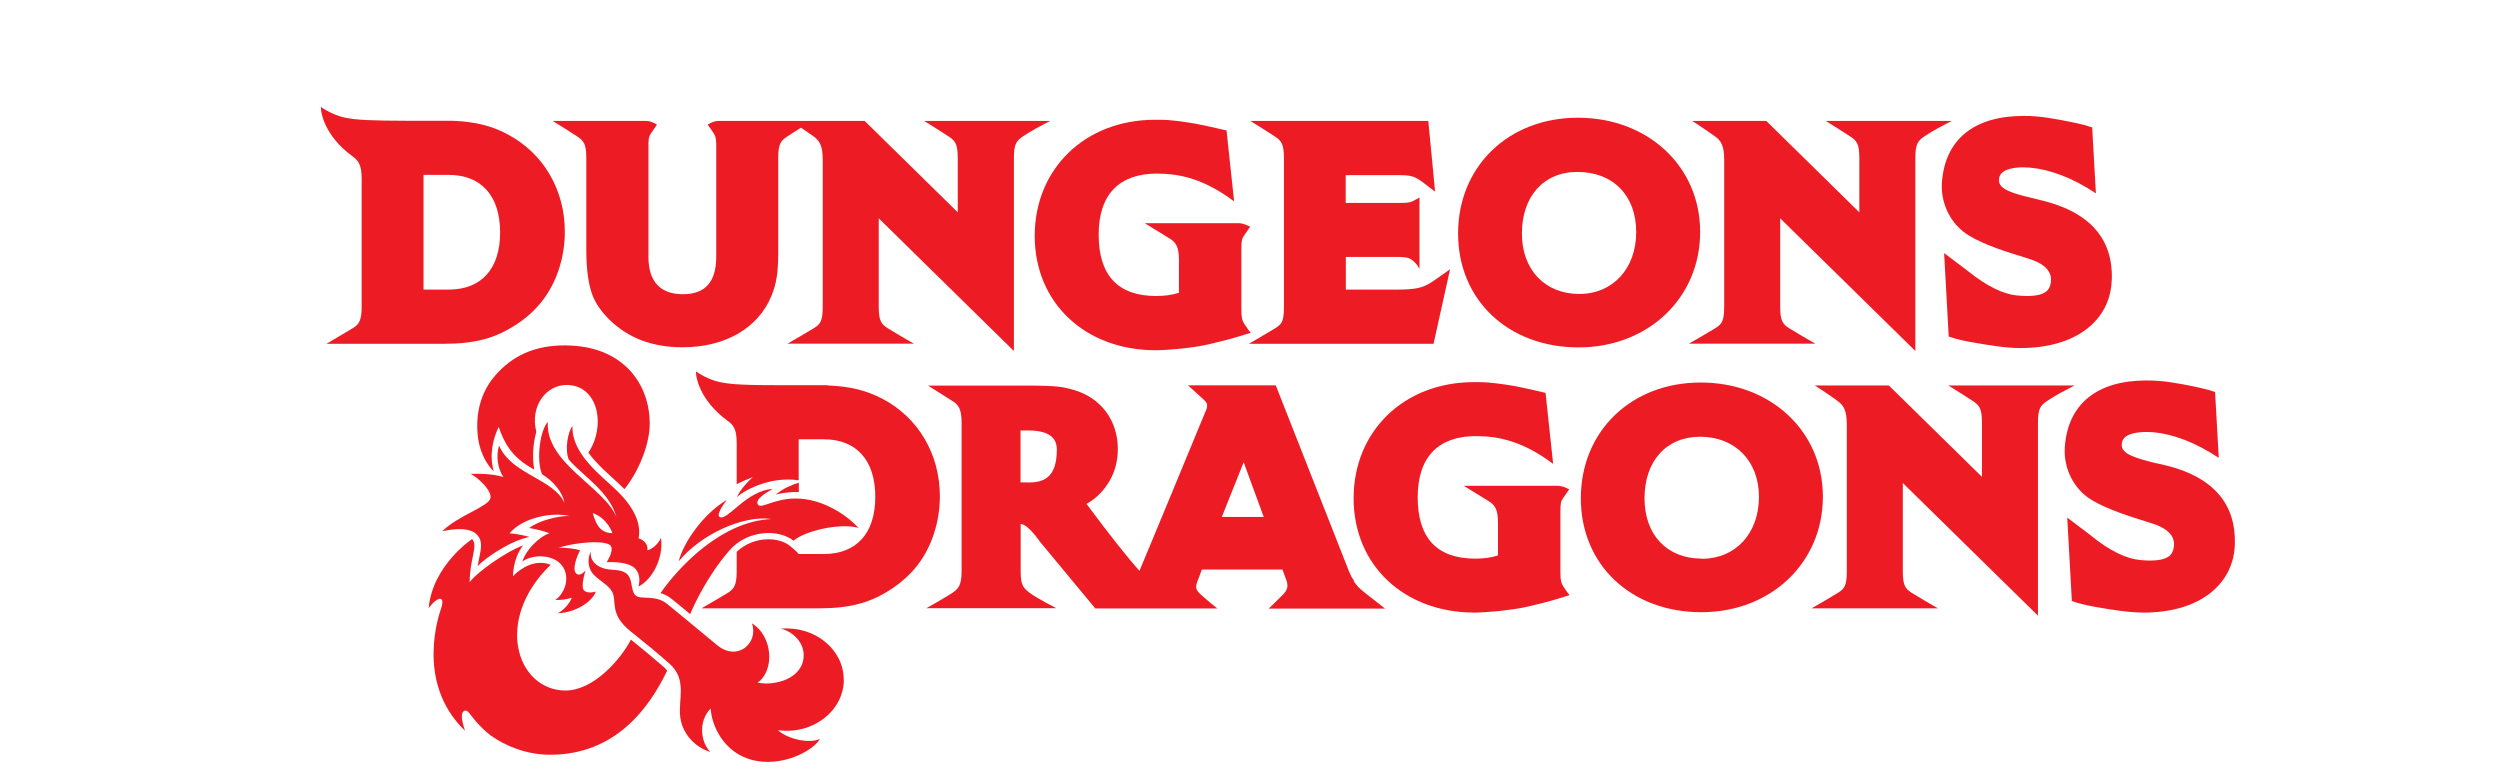 <svg width="187" height="58" viewBox="0 0 187 58" fill="none" xmlns="http://www.w3.org/2000/svg">
<path d="M59.513 36.809C59.589 36.809 59.675 36.809 59.752 36.809V36.1C59.235 36.263 58.585 36.522 58.02 37.001C58.183 36.934 58.929 36.8 59.513 36.8" fill="#ED1C24"/>
<path d="M36.931 35.247C36.596 34.096 36.845 32.859 37.304 31.93C37.668 33.003 38.213 34.202 39.963 35.122C39.8 34.269 39.867 33.157 40.116 32.303C39.628 30.357 40.862 28.795 42.373 28.795C44.774 28.795 45.338 31.891 44.009 33.857C44.707 34.825 45.778 35.678 46.495 36.378C46.562 36.445 46.639 36.512 46.706 36.589C47.796 35.247 48.6 33.205 48.6 31.7C48.6 28.775 46.706 26.062 42.765 25.851C40.269 25.717 38.576 26.494 37.323 27.778C36.749 28.363 35.487 29.83 35.726 32.495C35.898 34.355 36.931 35.256 36.931 35.256" fill="#ED1C24"/>
<path d="M33.134 39.724C34.798 39.379 35.64 39.666 35.908 40.357C36.099 40.846 35.869 41.536 35.726 42.351C36.29 41.737 38.203 40.424 39.609 40.165C39.284 40.059 38.442 39.897 38.107 39.897C39.131 38.679 41.369 38.286 42.593 38.602C41.79 38.554 40.221 38.976 39.59 39.494C40.145 39.59 40.652 39.724 41.092 39.877C40.346 40.165 39.389 41.047 39.073 41.996C40.059 41.315 42.019 41.498 42.316 42.907C42.526 43.875 41.857 44.728 41.522 44.863C41.79 44.911 42.498 44.834 42.765 44.7C42.67 45.093 42.067 45.745 41.704 45.869C42.727 45.869 44.2 45.208 44.573 44.249C44.573 44.249 43.97 44.45 43.684 44.163C43.406 43.885 43.798 42.658 43.798 42.658C43.798 42.658 43.397 43.194 43.09 42.888C42.756 42.552 43.224 41.44 43.397 41.172C43.081 41.037 42.172 40.941 41.78 40.98C42.909 40.568 45.434 40.347 45.702 40.855C45.912 41.258 45.376 42.054 45.376 42.054C45.816 42.025 47.108 42.025 47.557 42.581C48.016 43.147 47.748 43.875 47.748 43.875C48.762 43.386 49.661 41.756 49.441 40.222C49.336 40.539 48.877 41.056 48.427 41.162C48.494 40.654 48.074 40.357 47.767 40.27C47.959 39.283 47.557 38.075 46.151 36.714C44.956 35.553 42.727 33.933 42.823 31.863C42.478 32.303 42.23 33.607 42.545 34.374C43.521 35.534 45.577 36.752 46.113 38.679C45.195 36.426 40.785 34.652 40.977 31.556C40.422 32.15 40.087 34.307 40.537 35.467C41.378 35.975 42.105 36.838 42.211 37.605C41.417 35.822 38.232 35.477 37.333 33.329C37.084 34.096 37.227 35.065 37.658 35.688C37.658 35.688 36.845 35.381 35.2 35.448C35.64 35.64 36.835 36.675 36.682 37.279C36.529 37.893 34.224 38.593 33.096 39.724M45.807 39.877C44.86 39.877 44.563 39.158 44.334 38.372C45.472 38.794 45.807 39.877 45.807 39.877Z" fill="#ED1C24"/>
<path d="M63.118 50.835C63.118 53.165 60.804 54.987 58.183 54.613C58.852 55.245 60.469 55.658 61.33 55.274C60.832 56.166 58.46 57.431 56.232 56.837C54.137 56.281 53.219 54.277 53.162 52.993C52.176 53.98 52.444 55.6 53.142 56.243C52.33 56.032 51.096 55.178 50.885 53.654C50.704 52.341 51.44 50.845 50.072 49.637C49.259 48.918 48.016 47.892 47.213 47.259C45.529 45.936 46.17 44.968 45.788 44.268C45.501 43.731 44.793 43.425 44.362 42.936C43.932 42.437 43.951 41.709 44.19 41.277C44.114 41.871 44.535 42.312 45.099 42.495C45.721 42.706 46.247 42.533 46.773 42.84C47.404 43.214 47.107 44.211 47.576 44.565C47.987 44.872 49.02 44.46 49.91 45.179C50.79 45.889 52.779 47.547 53.64 48.257C55.18 49.522 56.767 48.074 56.241 46.627C57.8 47.557 57.972 50.155 56.672 51.056C57.896 51.334 60.115 50.788 60.115 49.004C60.115 47.911 59.111 47.154 58.393 47.029C60.909 46.79 63.109 48.554 63.109 50.835" fill="#ED1C24"/>
<path d="M49.757 50.011C49.814 50.059 49.862 50.107 49.91 50.155C48.562 52.954 46.046 56.454 41.149 56.454C39.389 56.454 37.83 55.811 36.692 55.006C36.31 54.709 35.965 54.373 35.65 54.018C35.468 53.807 35.296 53.597 35.133 53.376C34.913 53.089 34.751 53.108 34.626 53.261C34.378 53.587 34.789 54.661 34.789 54.661C30.973 51.018 32.914 45.754 33 45.495C33.211 44.834 33.019 44.728 32.79 44.815C32.455 44.939 32.063 45.495 32.063 45.495C32.35 42.284 35.315 40.318 35.315 40.318C35.334 40.337 35.353 40.366 35.372 40.395C35.726 40.894 35.133 41.871 35.133 43.549C35.688 42.782 37.888 41.239 39.121 40.798C38.739 41.306 38.404 42.054 38.366 43.108C38.366 43.108 39.255 42.102 40.422 42.102C40.7 42.102 40.967 42.15 41.187 42.245C36.893 46.406 38.681 51.65 42.306 51.65C44.353 51.65 46.381 49.407 47.194 47.844C47.988 48.477 49.059 49.369 49.767 49.992" fill="#ED1C24"/>
<path d="M64.199 39.484C62.793 39.082 60.135 39.743 59.36 40.443C58.164 39.523 55.869 39.666 54.559 41.172C52.923 43.06 51.928 45.208 51.622 45.936C51.087 45.486 50.58 45.074 50.235 44.795C49.958 44.575 49.681 44.441 49.403 44.364C50.886 42.255 54.023 39.005 57.686 38.823C55.611 38.516 52.416 39.964 50.771 41.986C51.087 40.644 52.579 38.439 54.367 37.394C54.367 37.394 53.487 38.506 53.841 38.679C54.434 38.967 55.859 36.656 57.81 36.579C57.81 36.579 56.385 37.27 56.691 37.739C56.931 38.104 57.868 37.289 59.522 37.289C61.531 37.289 63.348 38.535 64.199 39.475" fill="#ED1C24"/>
<path d="M118.027 8.805C112.834 8.805 109.065 12.448 109.065 17.462C109.065 22.477 112.853 25.985 118.075 25.985C123.297 25.985 127.171 22.275 127.171 17.348C127.171 12.42 123.24 8.805 118.027 8.805ZM117.989 12.861C120.657 12.861 122.389 14.625 122.389 17.357C122.389 20.089 120.638 21.988 118.123 21.988C115.607 21.988 113.838 20.214 113.838 17.472C113.838 14.73 115.426 12.861 117.989 12.861" fill="#ED1C24"/>
<path d="M37.964 10.042C36.768 9.409 35.544 9.103 33.87 9.035H30.523C27.874 9.026 26.621 8.987 25.703 8.777C24.918 8.594 24.21 8.134 24.201 8.134L24 8L24.019 8.24C24.019 8.316 24.21 10.119 26.353 11.681C26.764 11.979 27.051 12.276 27.051 13.331V22.956C27.051 23.982 26.85 24.269 26.372 24.557C25.875 24.864 24.794 25.487 24.794 25.497L24.421 25.717H33.124C35.563 25.717 37.084 25.305 38.729 24.202C39.427 23.733 40.03 23.177 40.518 22.563C41.618 21.182 42.249 19.284 42.249 17.338C42.249 14.184 40.642 11.451 37.954 10.042M33.555 21.662H31.68V13.081H33.555C36.003 13.081 37.409 14.653 37.409 17.386C37.409 20.118 36.003 21.662 33.555 21.662" fill="#ED1C24"/>
<path d="M157.959 20.895C157.882 24.02 155.214 26.033 151.158 26.033C150.852 26.033 150.546 26.024 150.24 25.995C149.303 25.928 147.467 25.602 146.902 25.487C146.338 25.362 146.156 25.305 146.147 25.295L146.089 25.276L145.764 25.171L145.42 18.929L146.281 19.581L147.122 20.214C147.122 20.214 147.199 20.272 147.256 20.32C148.614 21.403 149.839 22.007 150.891 22.103C151.149 22.122 151.397 22.141 151.617 22.141C153.138 22.141 153.339 21.595 153.406 21.087C153.53 20.118 152.603 19.62 151.799 19.37L151.503 19.274C150.212 18.881 148.442 18.335 147.256 17.606C145.927 16.791 145.142 15.238 145.257 13.637C145.487 10.435 147.658 8.671 151.359 8.671C151.665 8.671 151.99 8.681 152.325 8.709C153.339 8.786 155.032 9.15 155.357 9.218C155.902 9.342 156.094 9.4 156.113 9.409L156.17 9.428L156.495 9.534L156.773 14.462C155.022 13.292 153.31 12.669 151.885 12.544C151.857 12.544 151.828 12.544 151.799 12.535C151.78 12.535 151.771 12.535 151.751 12.535C151.617 12.535 151.484 12.515 151.359 12.515C150.585 12.515 150.001 12.669 149.724 12.947C149.59 13.081 149.523 13.263 149.523 13.493C149.523 14.174 150.556 14.471 152.134 14.845L152.191 14.864C152.421 14.912 152.641 14.97 152.87 15.027C156.333 15.909 158.045 17.875 157.968 20.885" fill="#ED1C24"/>
<path d="M108.463 20.147L107.229 25.717H93.418L93.791 25.497C93.791 25.497 94.853 24.883 95.359 24.567C95.876 24.25 96.039 24.058 96.039 22.965V11.835C96.039 10.761 95.847 10.531 95.34 10.195C94.795 9.831 93.887 9.275 93.877 9.265L93.523 9.045H106.837L107.344 14.337L106.378 13.599C105.804 13.196 105.584 13.1 104.58 13.1H100.658V15.181H104.57C105.326 15.181 105.44 15.142 105.613 15.075C105.804 14.989 106.024 14.855 106.033 14.855L106.177 14.768V20.109L106.014 19.85C106.014 19.85 105.785 19.505 105.45 19.342C105.163 19.207 104.666 19.217 104.197 19.217C104.101 19.217 100.668 19.217 100.668 19.217V21.662H104.436C105.919 21.662 106.406 21.527 107.018 21.144C107.334 20.952 108.453 20.147 108.453 20.147" fill="#ED1C24"/>
<path d="M69.125 9.045L69.479 9.265C69.479 9.265 70.387 9.831 70.942 10.195C71.449 10.531 71.64 10.761 71.64 11.835V15.881L64.677 9.045H53.736C53.411 9.045 53.066 9.246 53.047 9.256L52.932 9.323L53.009 9.428C53.009 9.428 53.258 9.764 53.391 9.985C53.497 10.157 53.554 10.272 53.573 10.713C53.573 10.713 53.573 19.198 53.573 19.217V19.303C53.544 21.096 52.751 22.007 51.077 22.007C49.403 22.007 48.504 21.067 48.504 19.227V10.713C48.514 10.272 48.581 10.148 48.686 9.985C48.829 9.764 49.068 9.428 49.068 9.428L49.145 9.323L49.03 9.256C49.03 9.256 48.667 9.045 48.341 9.045H41.34L41.694 9.265C41.694 9.265 42.603 9.822 43.158 10.195C43.664 10.531 43.856 10.761 43.856 11.835V18.718C43.856 20.233 44.038 21.451 44.382 22.237C44.63 22.803 45.013 23.339 45.558 23.886C46.993 25.295 48.791 25.976 51.067 25.976C54.233 25.976 56.71 24.547 57.695 22.151C58.078 21.23 58.212 20.396 58.212 18.843V11.835C58.212 10.752 58.403 10.521 58.91 10.195C59.207 9.994 59.608 9.745 59.914 9.553C60.201 9.745 60.555 9.985 60.823 10.176C61.311 10.531 61.54 10.886 61.54 11.969V22.956C61.54 24.03 61.349 24.26 60.861 24.557C60.326 24.883 59.293 25.487 59.283 25.487L58.901 25.707H68.36L67.977 25.487C67.977 25.487 66.915 24.873 66.409 24.557C65.94 24.26 65.73 24.02 65.73 22.956V16.331L75.839 26.254V11.835C75.839 10.761 76.021 10.541 76.537 10.186C77.092 9.802 78.125 9.265 78.134 9.265L78.565 9.045H69.134H69.125Z" fill="#ED1C24"/>
<path d="M145.993 9.045L145.563 9.265C145.563 9.265 144.521 9.802 143.966 10.186C143.449 10.541 143.268 10.761 143.268 11.835V26.254L133.158 16.331V22.956C133.158 24.02 133.368 24.26 133.837 24.557C134.344 24.873 135.396 25.487 135.406 25.487L135.788 25.707H126.329L126.712 25.487C126.712 25.487 127.754 24.883 128.29 24.557C128.778 24.26 128.969 24.03 128.969 22.956V11.969C128.969 10.886 128.739 10.521 128.252 10.176C127.764 9.822 126.913 9.265 126.913 9.265L126.578 9.045H132.116L139.078 15.881V11.835C139.078 10.752 138.887 10.531 138.38 10.195C137.825 9.831 136.926 9.275 136.917 9.265L136.563 9.045H145.993Z" fill="#ED1C24"/>
<path d="M93.437 24.749C93.437 24.749 93.188 24.413 93.054 24.193C92.93 23.991 92.853 23.819 92.853 23.138V18.642C92.853 17.961 92.911 17.837 93.045 17.635C93.188 17.415 93.427 17.079 93.427 17.079L93.513 16.964L93.389 16.897C93.389 16.897 93.064 16.724 92.72 16.696C92.633 16.696 85.632 16.696 85.632 16.696L85.986 16.916C85.986 16.916 87.029 17.558 87.497 17.846C87.957 18.134 88.186 18.46 88.186 19.457V21.901C87.66 22.064 87.115 22.141 86.474 22.141C83.624 22.141 82.18 20.598 82.18 17.549C82.18 14.5 83.767 12.985 86.531 12.985C88.263 12.985 90.08 13.388 92.299 15.056V14.941L91.782 10.109L91.744 9.754L91.39 9.678L91.055 9.601C89.573 9.256 88.999 9.17 88.119 9.055C87.603 8.997 87.316 8.959 86.665 8.959C86.665 8.959 86.484 8.959 86.388 8.959C81.175 8.959 77.397 12.611 77.397 17.645C77.397 22.678 81.195 26.197 86.436 26.197C87.354 26.197 89.114 26.034 90.233 25.794C90.443 25.746 90.558 25.717 90.73 25.679C90.768 25.679 90.807 25.66 90.835 25.65C91.467 25.506 92.098 25.343 92.739 25.142L93.552 24.893L93.456 24.758L93.437 24.749Z" fill="#ED1C24"/>
<path d="M162.043 34.825C161.823 34.767 161.593 34.71 161.373 34.662H161.316C159.738 34.269 158.705 33.972 158.705 33.291C158.705 33.061 158.772 32.888 158.906 32.744C159.183 32.466 159.766 32.313 160.541 32.313C160.675 32.313 160.809 32.313 160.943 32.323C160.962 32.323 160.971 32.323 160.991 32.323C161.019 32.323 161.048 32.323 161.077 32.332C162.502 32.457 164.214 33.08 165.964 34.25L165.687 29.322L165.362 29.216L165.304 29.197C165.304 29.197 165.094 29.13 164.549 29.006C164.223 28.929 162.53 28.564 161.517 28.497C161.191 28.469 160.866 28.459 160.551 28.459C156.849 28.459 154.678 30.223 154.449 33.425C154.334 35.026 155.118 36.589 156.448 37.394C157.634 38.113 159.403 38.66 160.694 39.062L160.991 39.158C161.794 39.407 162.731 39.906 162.607 40.874C162.54 41.383 162.339 41.929 160.818 41.929C160.598 41.929 160.359 41.919 160.092 41.891C159.039 41.795 157.815 41.2 156.457 40.107C156.4 40.059 156.361 40.031 156.333 40.002L155.491 39.369L154.63 38.717L154.975 44.959L155.3 45.064L155.357 45.083C155.357 45.083 155.548 45.15 156.113 45.275C156.677 45.4 158.513 45.716 159.451 45.783C159.757 45.802 160.063 45.821 160.369 45.821C164.415 45.821 167.083 43.798 167.169 40.683C167.246 37.672 165.534 35.697 162.071 34.825" fill="#ED1C24"/>
<path d="M127.209 28.612C122.015 28.612 118.247 32.255 118.247 37.27C118.247 42.284 122.035 45.793 127.257 45.793C132.479 45.793 136.352 42.082 136.352 37.155C136.352 32.227 132.421 28.612 127.209 28.612M127.295 41.785C124.693 41.785 123.01 40.012 123.01 37.27C123.01 34.528 124.607 32.668 127.171 32.668C129.734 32.668 131.57 34.432 131.57 37.164C131.57 39.897 129.82 41.795 127.305 41.795" fill="#ED1C24"/>
<path d="M66.026 29.84C64.821 29.207 63.606 28.9 61.933 28.833V28.814H58.585C55.936 28.814 54.683 28.775 53.765 28.564C52.971 28.382 52.263 27.922 52.254 27.913L52.053 27.778L52.072 28.018C52.072 28.095 52.263 29.897 54.406 31.46C54.817 31.757 55.104 32.054 55.104 33.109V36.215C55.486 36.023 55.888 35.851 56.309 35.688C55.917 36.033 55.372 36.627 55.104 37.212C55.438 36.829 57.466 35.582 59.742 35.927V32.859H61.617C64.066 32.859 65.472 34.432 65.472 37.164C65.472 39.897 64.066 41.44 61.617 41.44H59.742C59.57 41.219 59.274 40.98 59.054 40.807C58.652 40.501 58.088 40.337 57.466 40.337C56.586 40.337 55.725 40.683 55.104 41.277V42.744C55.104 43.77 54.903 44.057 54.425 44.355C53.927 44.661 52.847 45.285 52.847 45.285L52.474 45.505H61.177C63.616 45.505 65.137 45.093 66.782 43.99C67.48 43.511 68.083 42.964 68.57 42.351C69.67 40.97 70.302 39.072 70.302 37.126C70.302 33.972 68.695 31.239 66.007 29.83" fill="#ED1C24"/>
<path d="M101.28 43.444C101.127 43.214 101.079 43.137 100.926 42.792C100.888 42.706 95.427 28.823 95.427 28.823H88.865L90.042 29.897C90.29 30.127 90.29 30.223 90.29 30.309C90.29 30.367 90.29 30.453 90.271 30.539C90.271 30.539 85.288 42.6 85.231 42.696C84.38 41.756 83.002 40.021 81.271 37.691C81.874 37.356 82.409 36.867 82.802 36.273C83.328 35.525 83.615 34.595 83.615 33.598C83.615 31.45 82.352 29.753 80.315 29.168C79.473 28.91 78.861 28.862 77.34 28.843C76.9 28.843 69.421 28.843 69.421 28.843L69.765 29.063C69.765 29.063 70.751 29.686 71.238 29.993C71.707 30.281 71.927 30.607 71.927 31.632V42.734C71.927 43.798 71.669 44.048 71.238 44.345C70.779 44.661 69.287 45.495 69.287 45.495H79.014C79.014 45.495 77.541 44.738 77.034 44.355C76.546 43.981 76.346 43.789 76.346 42.744V39.187C76.489 39.216 76.566 39.245 76.604 39.273C76.919 39.446 77.264 39.801 77.723 40.424H77.732V40.453L81.931 45.515H91.056C91.056 45.515 90.147 44.786 89.774 44.431C89.439 44.105 89.382 43.933 89.621 43.338C89.678 43.194 89.784 42.926 89.898 42.6H95.924C96.048 42.945 96.144 43.214 96.201 43.348C96.412 43.856 96.268 44.163 95.972 44.47C95.637 44.815 94.9 45.524 94.9 45.524H103.604L102.198 44.422C101.576 43.933 101.5 43.818 101.261 43.472M76.891 36.081C76.805 36.081 76.575 36.081 76.336 36.081V32.198H76.9C78.498 32.198 79.052 32.773 79.052 33.627C79.052 35.851 77.943 36.09 76.891 36.09M91.39 38.669L93.026 34.576L94.528 38.669H91.4H91.39Z" fill="#ED1C24"/>
<path d="M155.165 28.833H145.735L146.089 29.053C146.089 29.053 146.997 29.619 147.552 29.983C148.059 30.319 148.25 30.549 148.25 31.623V35.669L141.287 28.833H135.75L136.084 29.053C136.084 29.053 136.945 29.609 137.423 29.974C137.911 30.328 138.141 30.683 138.141 31.767V42.753C138.141 43.837 137.94 44.057 137.462 44.355C136.926 44.681 135.893 45.285 135.884 45.285L135.501 45.505H144.96L144.578 45.285C144.578 45.285 143.516 44.671 143.009 44.355C142.54 44.057 142.33 43.818 142.33 42.753V36.129L152.439 46.051V31.632C152.439 30.559 152.621 30.338 153.138 29.983C153.692 29.6 154.725 29.063 154.735 29.063L155.165 28.843V28.833Z" fill="#ED1C24"/>
<path d="M117.3 44.393C117.3 44.393 117.051 44.057 116.917 43.837C116.793 43.636 116.717 43.463 116.717 42.782V38.286C116.717 37.605 116.774 37.48 116.908 37.279C117.051 37.059 117.29 36.723 117.29 36.723L117.376 36.608L117.252 36.541C117.252 36.541 116.927 36.368 116.583 36.34C116.497 36.34 109.495 36.34 109.495 36.34L109.849 36.56C109.849 36.56 110.892 37.203 111.361 37.49C111.82 37.778 112.049 38.104 112.049 39.101V41.545C111.523 41.718 110.978 41.785 110.337 41.785C107.487 41.785 106.043 40.242 106.043 37.193C106.043 34.144 107.63 32.62 110.395 32.62C112.126 32.62 113.943 33.023 116.162 34.691V34.576L115.645 29.744L115.607 29.389L115.253 29.303L114.918 29.226C113.436 28.881 112.862 28.794 111.973 28.68C111.456 28.622 111.169 28.584 110.519 28.584C110.519 28.584 110.337 28.584 110.241 28.584C105.029 28.584 101.251 32.236 101.251 37.27C101.251 42.303 105.048 45.821 110.289 45.821C111.207 45.821 112.967 45.649 114.077 45.419C114.287 45.371 114.402 45.342 114.574 45.304C114.612 45.304 114.651 45.285 114.689 45.275C115.32 45.131 115.951 44.968 116.592 44.767L117.405 44.517L117.31 44.383L117.3 44.393Z" fill="#ED1C24"/>
</svg>
